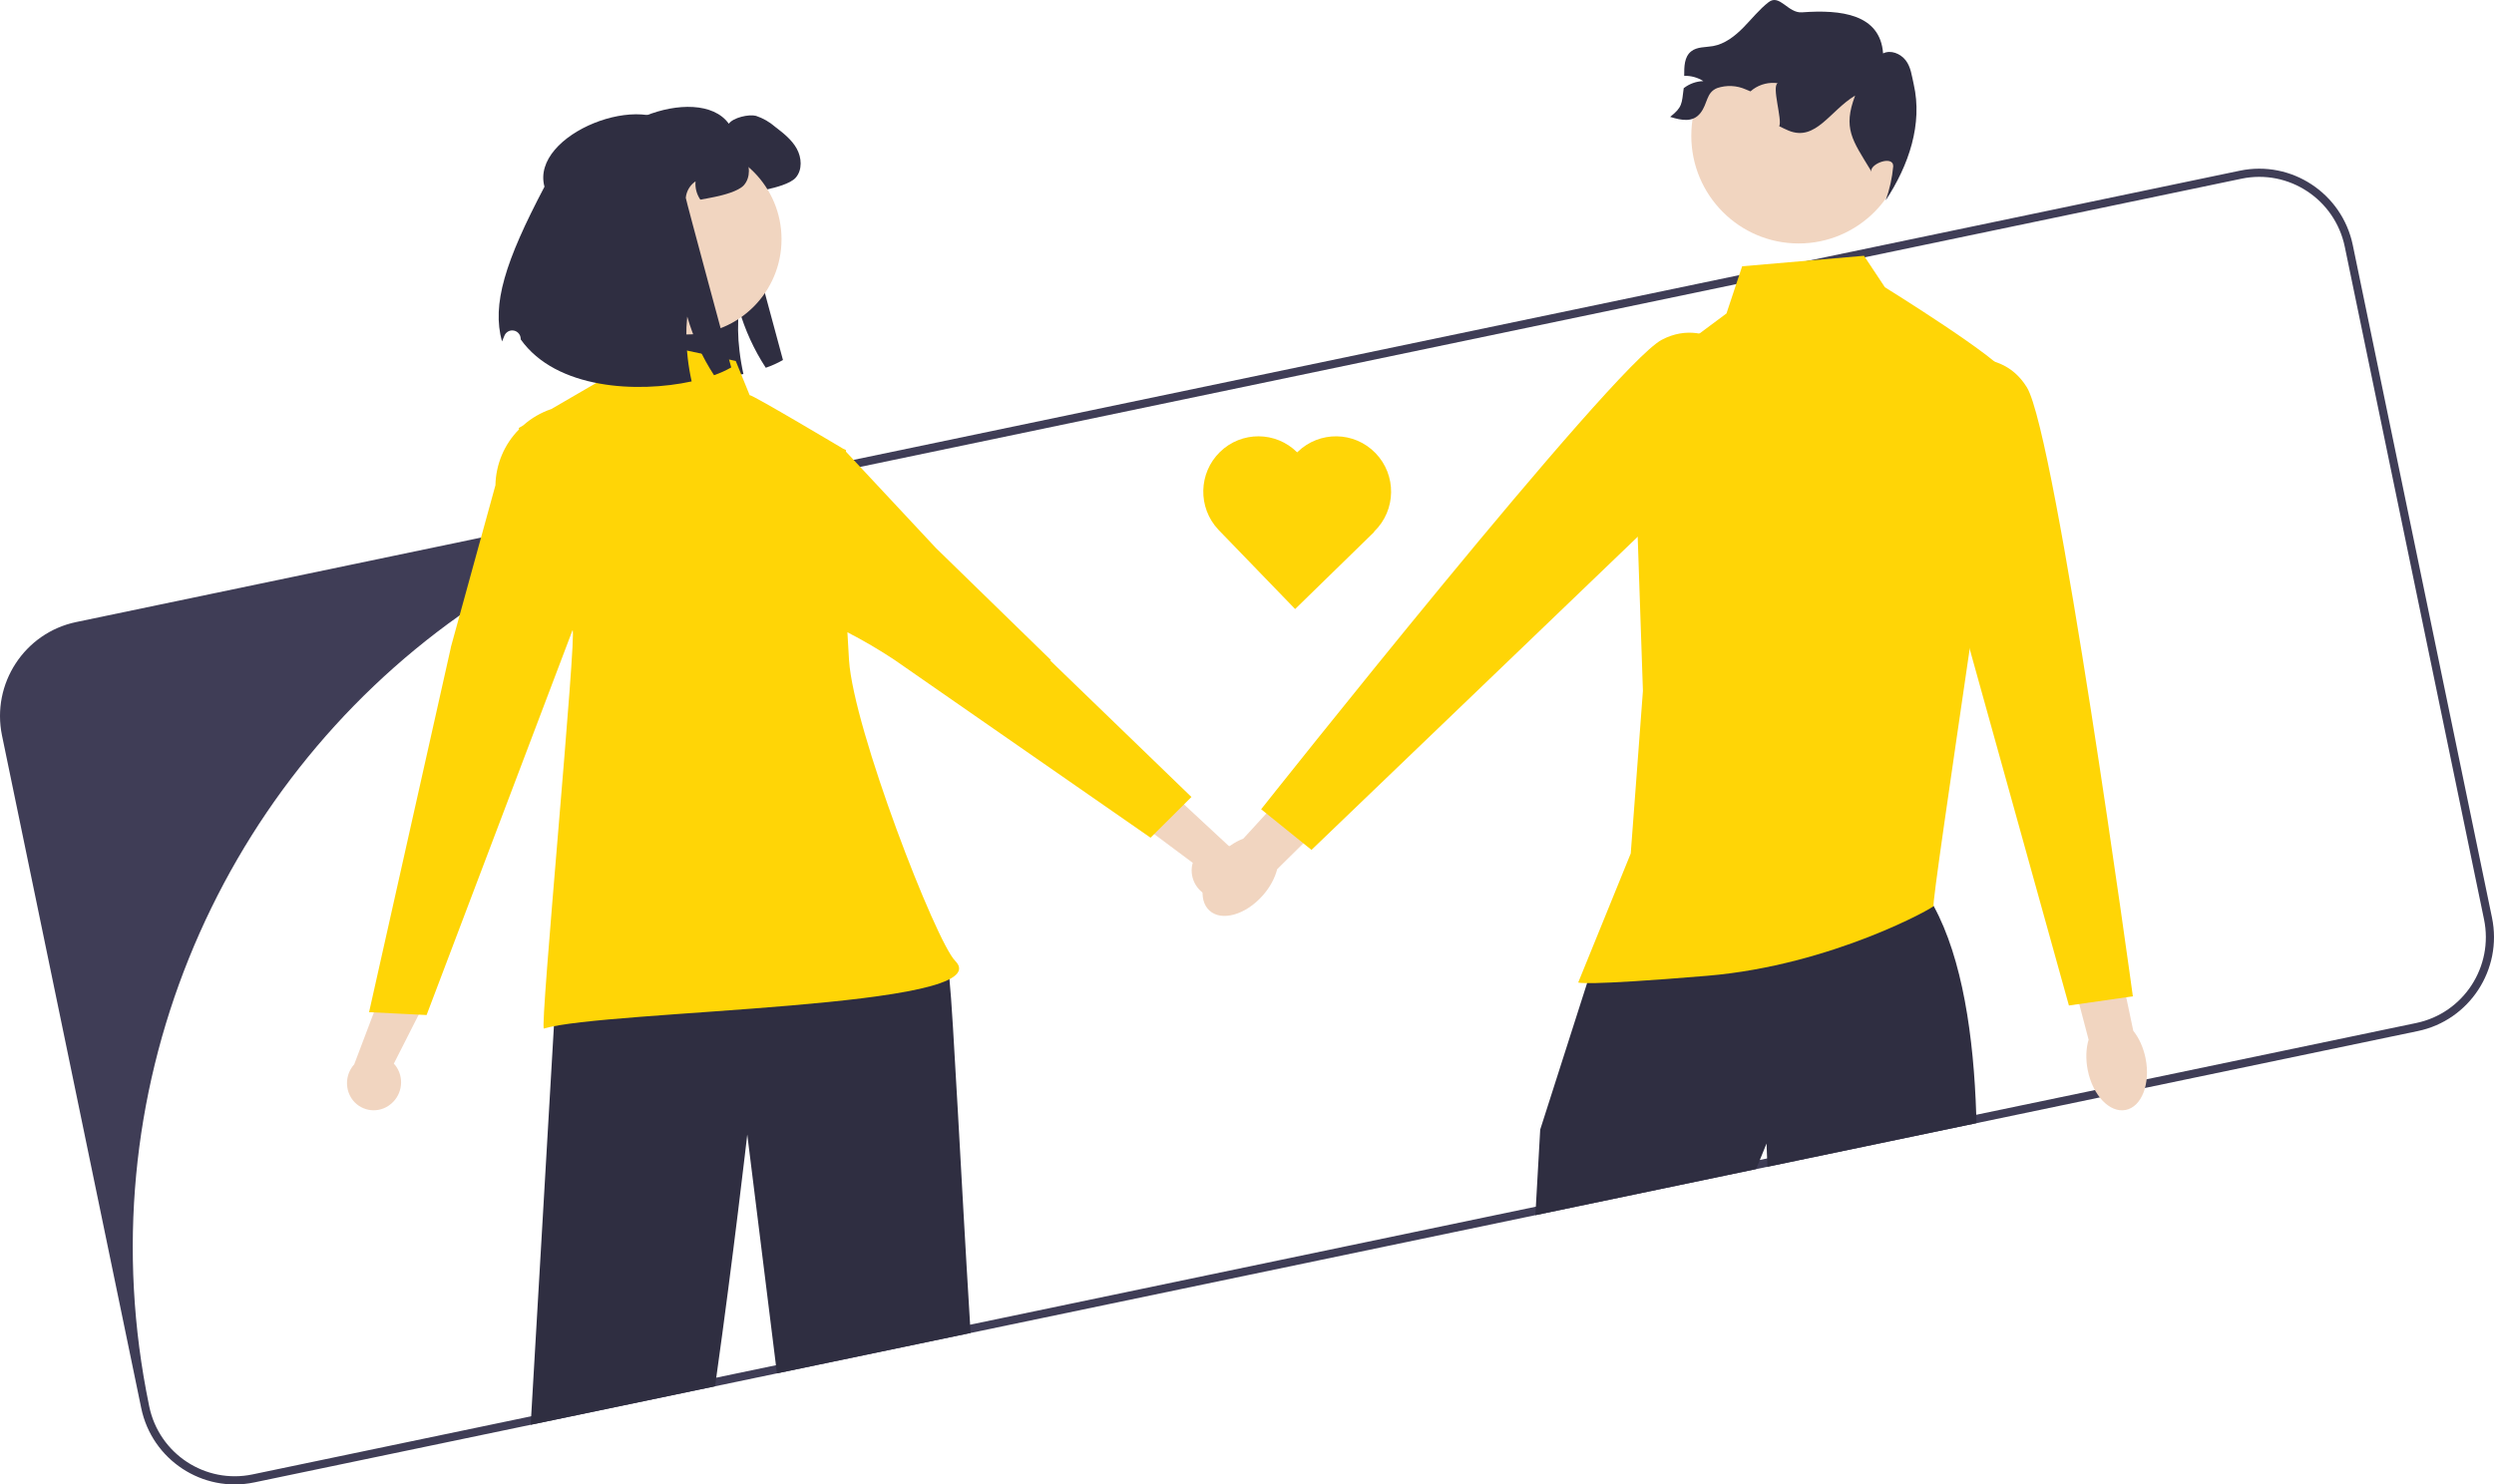 <?xml version="1.0" encoding="UTF-8"?> <svg xmlns="http://www.w3.org/2000/svg" width="173" height="103" viewBox="0 0 173 103" fill="none"> <g clip-path="url(#clip0_47_5919)"> <path d="M172.861 63.672L163.205 17.007C162.462 13.411 158.946 11.098 155.369 11.844L125.52 18.073L120.643 19.09L59.212 31.909L33.367 37.302L5.28 43.163C1.703 43.91 -0.604 47.44 0.139 51.033L9.795 97.697C10.538 101.293 14.056 103.607 17.634 102.86L36.812 98.86L49.599 96.19L53.895 95.293L67.33 92.489L106.502 84.317L121.815 81.12L122.6 80.958L137.102 77.932L145.654 76.146L148.792 75.49L167.722 71.541C171.3 70.795 173.604 67.265 172.861 63.672ZM167.606 70.983L148.905 74.886L145.316 75.636L137.085 77.351L122.578 80.38L122.076 80.485L106.536 83.728L67.293 91.916L53.824 94.728L49.684 95.592L36.846 98.27L17.518 102.304C14.241 102.988 11.032 100.874 10.351 97.583L10.339 97.521C5.868 75.921 15.001 54.657 31.88 42.704C37.685 38.59 44.404 35.581 51.804 34.037L59.669 32.396L120.436 19.714L129.367 17.851L155.482 12.4C158.759 11.716 161.968 13.83 162.649 17.121L172.307 63.786C172.988 67.077 170.883 70.299 167.606 70.983Z" fill="#3F3D56"></path> <path d="M41.359 12.441C40.358 8.775 48.434 5.631 50.555 8.584C50.85 8.164 51.94 7.909 52.44 8.038C52.929 8.201 53.381 8.46 53.77 8.8C54.335 9.235 54.919 9.686 55.265 10.312C55.614 10.935 55.668 11.785 55.199 12.325C54.827 12.755 53.729 13.034 53.17 13.147C52.781 13.227 52.452 13.291 52.17 13.338C51.914 12.967 51.796 12.517 51.837 12.068C51.452 12.328 51.204 12.748 51.16 13.211C51.152 13.307 54.312 24.98 54.312 24.98C53.932 25.197 53.533 25.377 53.119 25.518C52.301 24.262 51.674 22.891 51.26 21.449C51.165 22.413 51.177 23.385 51.296 24.346C51.359 24.885 51.45 25.421 51.568 25.951C47.813 26.764 42.167 26.497 39.71 23.035L39.709 22.992C39.704 22.667 39.438 22.407 39.114 22.412C38.875 22.415 38.662 22.564 38.576 22.787C38.516 22.94 38.461 23.072 38.412 23.177C37.697 20.607 38.623 17.633 41.359 12.441Z" fill="#2F2E41"></path> <path d="M67.33 92.489L53.895 95.292L53.824 94.728L51.835 78.721C51.835 78.721 50.828 87.491 49.684 95.592C49.656 95.791 49.628 95.99 49.599 96.19L36.812 98.86L36.846 98.27L38.423 71.202L39.714 59.401C39.507 61.877 40.282 59.401 41.133 53.133C43 52.537 57.776 52.246 57.776 52.246L65.71 66.51C65.71 66.51 65.763 67.034 65.86 67.943V67.946C66.118 70.359 66.669 81.804 67.293 91.916C67.304 92.107 67.318 92.298 67.33 92.489Z" fill="#2F2E41"></path> <path d="M26.984 76.701C27.848 76.105 28.081 74.926 27.511 74.043C27.453 73.957 27.39 73.877 27.319 73.802L30.384 67.76L27.878 65.12L24.571 73.852C23.982 74.504 23.904 75.472 24.382 76.21C24.946 77.064 26.093 77.296 26.942 76.73C26.956 76.721 26.97 76.711 26.984 76.701Z" fill="#F1D5C0"></path> <path d="M84.323 62.315C83.285 62.166 82.554 61.215 82.673 60.169C82.686 60.068 82.708 59.967 82.738 59.868L77.315 55.829L78.388 52.344L85.221 58.684C86.037 59.005 86.536 59.837 86.436 60.712C86.309 61.728 85.385 62.449 84.373 62.322C84.356 62.32 84.34 62.317 84.323 62.315Z" fill="#F1D5C0"></path> <path d="M47.634 23.207C51.267 23.207 54.212 20.25 54.212 16.602C54.212 12.954 51.267 9.996 47.634 9.996C44.002 9.996 41.057 12.954 41.057 16.602C41.057 20.25 44.002 23.207 47.634 23.207Z" fill="#F1D5C0"></path> <path d="M110.561 68.105L110.514 68.168C110.514 68.168 110.698 67.199 110.561 68.105Z" fill="#2F2E41"></path> <path d="M124.765 16.893C128.876 16.893 132.209 13.546 132.209 9.417C132.209 5.289 128.876 1.942 124.765 1.942C120.653 1.942 117.32 5.289 117.32 9.417C117.32 13.546 120.653 16.893 124.765 16.893Z" fill="#F1D5C0"></path> <path d="M115.852 8.11C116.654 8.36 117.428 8.507 117.95 7.846C118.472 7.185 118.335 6.429 119.112 6.111C119.761 5.892 120.468 5.925 121.095 6.203C121.207 6.245 121.318 6.292 121.425 6.34C121.486 6.287 121.546 6.237 121.611 6.19C122.105 5.837 122.714 5.688 123.314 5.773C122.875 5.986 123.65 8.326 123.418 8.756C123.633 8.864 123.851 8.972 124.071 9.064C125.948 9.835 126.943 7.678 128.683 6.632C127.822 8.908 128.491 9.719 129.753 11.797L129.803 11.918C129.677 11.373 131.327 10.743 131.327 11.534C131.254 12.343 131.078 13.14 130.802 13.904C132.42 11.457 133.375 8.594 132.748 5.847C132.614 5.27 132.554 4.651 132.189 4.182C131.825 3.716 131.153 3.442 130.624 3.706C130.423 0.976 127.712 0.655 124.993 0.856C124.027 0.928 123.448 -0.445 122.682 0.15C122.026 0.658 121.509 1.325 120.924 1.917C120.339 2.51 119.647 3.05 118.829 3.197C118.309 3.29 117.724 3.234 117.31 3.564C116.83 3.945 116.825 4.617 116.827 5.262C117.297 5.249 117.76 5.376 118.157 5.628C117.671 5.641 117.201 5.807 116.814 6.103C116.807 6.107 116.8 6.113 116.793 6.118C116.652 7.204 116.709 7.433 115.852 8.11Z" fill="#2F2E41"></path> <path d="M72.835 45.815H72.914L64.924 38.028L58.68 31.339C58.682 31.269 58.684 31.229 58.684 31.229L58.493 31.139C58.493 31.139 52.214 27.396 52 27.417L51.036 25.046L42.974 23.328L41.373 26.564L38.247 28.381C37.524 28.625 36.857 29.012 36.287 29.521L35.982 29.698L36.004 29.792C34.982 30.824 34.395 32.212 34.367 33.668L31.271 44.919L31.268 44.96L25.601 70.231L29.591 70.43L39.713 43.73C40.052 43.654 37.42 71.46 37.727 71.368C42.015 70.07 69.544 69.971 66.26 66.673C64.914 65.321 59.217 50.64 58.894 45.815C58.85 45.171 58.813 44.521 58.782 43.871C59.903 44.448 60.992 45.086 62.043 45.783L62.089 45.815L79.809 58.125L82.646 55.3L72.835 45.815Z" fill="#FFD506"></path> <path d="M37.769 12.956C36.768 9.29 44.844 6.146 46.965 9.099C47.26 8.679 48.35 8.424 48.85 8.553C49.339 8.716 49.791 8.975 50.181 9.315C50.745 9.75 51.329 10.201 51.676 10.827C52.024 11.45 52.078 12.3 51.609 12.841C51.237 13.271 50.139 13.549 49.581 13.662C49.191 13.742 48.862 13.806 48.58 13.852C48.324 13.482 48.206 13.032 48.247 12.583C47.863 12.843 47.614 13.263 47.57 13.726C47.562 13.822 50.722 25.495 50.722 25.495C50.342 25.712 49.943 25.892 49.529 26.033C48.711 24.777 48.084 23.406 47.67 21.964C47.575 22.928 47.587 23.9 47.706 24.861C47.769 25.4 47.86 25.936 47.978 26.465C44.224 27.279 38.577 27.012 36.12 23.55L36.119 23.508C36.114 23.182 35.848 22.922 35.524 22.927C35.285 22.93 35.073 23.079 34.986 23.302C34.926 23.455 34.871 23.587 34.822 23.692C34.107 21.122 35.033 18.148 37.769 12.956Z" fill="#2F2E41"></path> <path d="M90.009 31.36C90 31.369 89.991 31.379 89.981 31.388C88.503 29.914 86.121 29.901 84.626 31.359C83.126 32.822 83.076 35.224 84.513 36.75L84.512 36.751L84.547 36.788L89.839 42.259L95.324 36.909L95.309 36.893C95.318 36.885 95.327 36.876 95.337 36.867C96.851 35.39 96.886 32.96 95.415 31.439C93.944 29.918 91.524 29.882 90.009 31.36Z" fill="#FFD506"></path> <path d="M137.102 77.932L122.6 80.958L122.578 80.38L122.538 79.345L122.075 80.485L121.814 81.12L106.501 84.317L106.536 83.728L106.839 78.377L110.091 68.213L111.186 64.794L134.128 62.857C134.128 62.86 134.131 62.86 134.131 62.863C136.134 66.535 136.912 71.94 137.085 77.351C137.093 77.545 137.099 77.738 137.102 77.932Z" fill="#2F2E41"></path> <path d="M120.847 18.476L129.299 17.748L130.748 19.931C130.748 19.931 138.959 25.023 139.201 25.993C139.442 26.963 133.888 62.855 134.129 62.855C134.371 62.855 127.126 66.978 118.432 67.706C109.738 68.433 109.476 68.171 109.476 68.171L113.119 59.218L113.964 47.941L113.239 26.6L119.76 21.749L120.847 18.476Z" fill="#FFD506"></path> <path d="M144.818 74.248C144.667 73.481 144.7 72.744 144.879 72.139L142.981 64.932L146.423 64.125L147.978 71.523C148.372 72.014 148.683 72.683 148.834 73.449C149.179 75.199 148.56 76.797 147.451 77.017C146.342 77.238 145.163 75.998 144.818 74.248Z" fill="#F1D5C0"></path> <path d="M134.261 25.35C134.261 25.35 138.57 23.568 140.598 26.877C142.626 30.186 147.949 69.132 147.949 69.132L143.513 69.768L134.768 38.332L134.261 25.35Z" fill="#FFD506"></path> <path d="M87.575 62.155C88.094 61.574 88.439 60.922 88.593 60.311L93.888 55.084L91.337 52.627L86.241 58.193C85.652 58.413 85.045 58.829 84.526 59.41C83.34 60.739 83.061 62.43 83.903 63.188C84.745 63.946 86.389 63.484 87.575 62.155Z" fill="#F1D5C0"></path> <path d="M121.498 25.51C121.498 25.51 118.697 21.77 115.272 23.577C111.846 25.384 87.481 56.151 87.481 56.151L90.973 58.971L114.466 36.415L121.498 25.51Z" fill="#FFD506"></path> </g> <defs> <clipPath id="clip0_47_5919"> <rect width="173" height="103" fill="white"></rect> </clipPath> </defs> </svg> 
